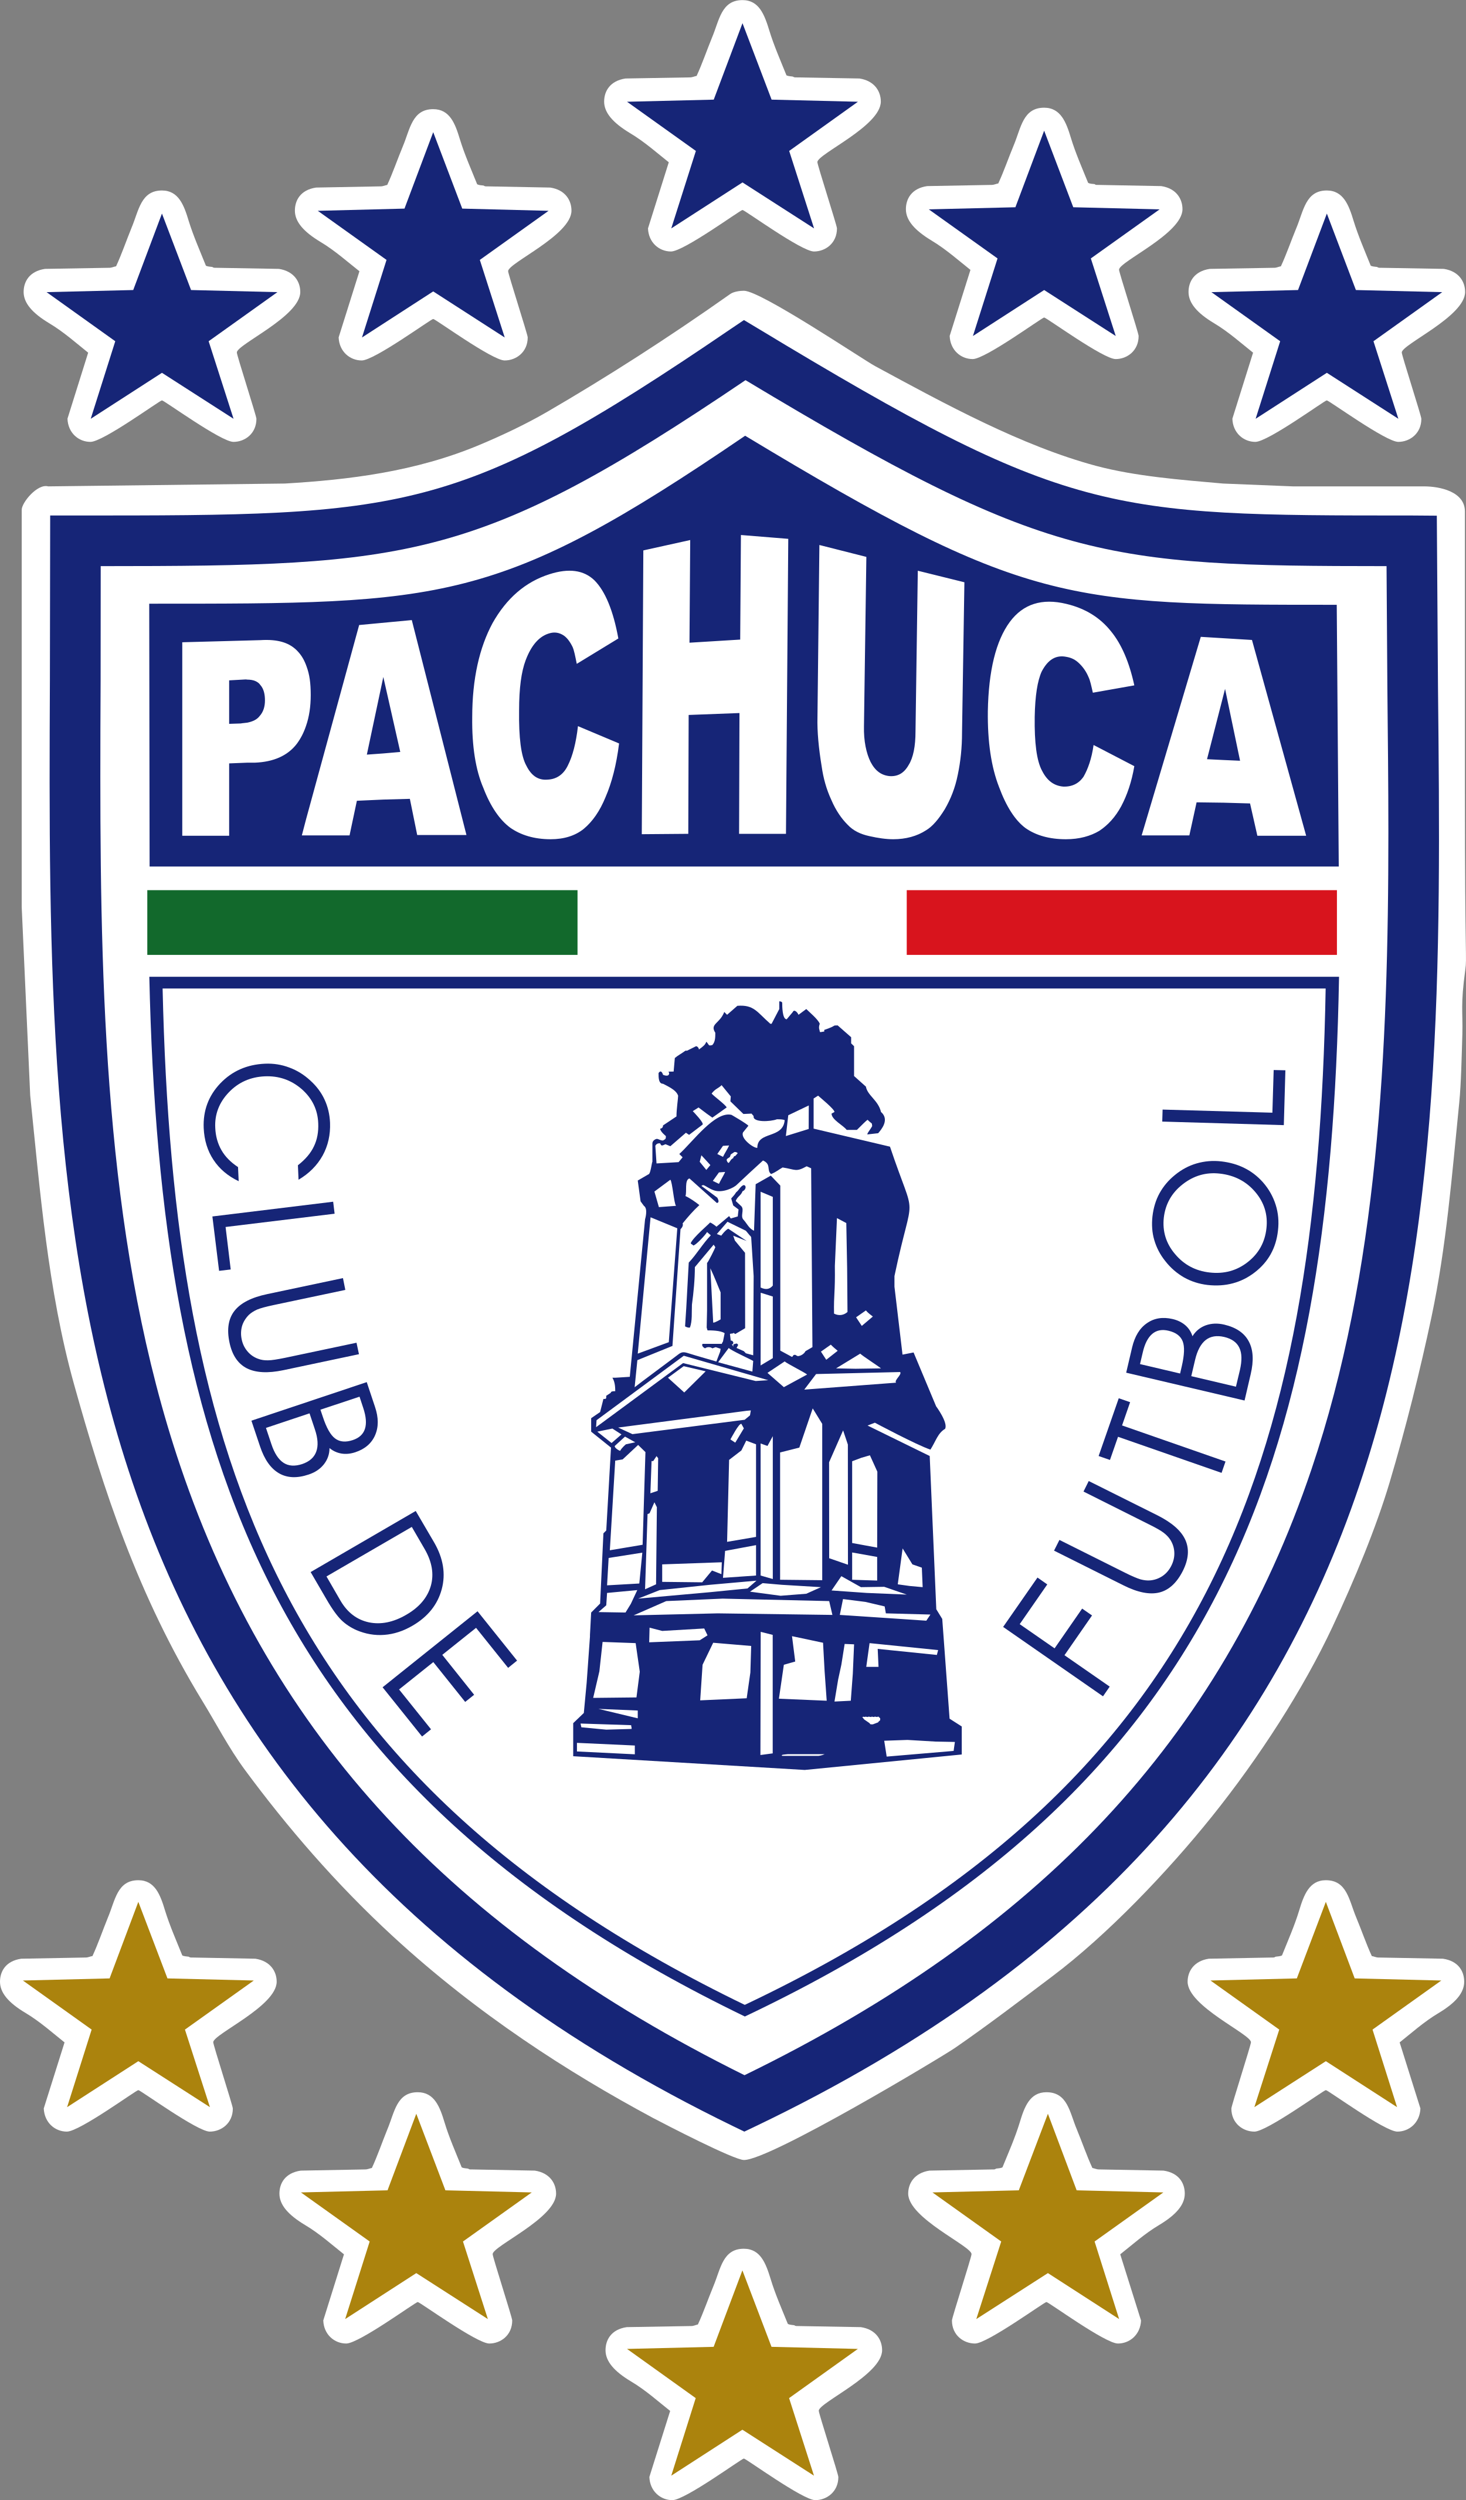 <?xml version="1.0" encoding="UTF-8"?>
<svg xmlns="http://www.w3.org/2000/svg" xmlns:xlink="http://www.w3.org/1999/xlink" width="62.55pt" height="106.64pt" viewBox="0 0 62.55 106.64" version="1.1">
<rect x="0" y="0" width="62.55" height="106.64" fill="#808080" stroke="none"/>
<defs>
<clipPath id="clip1">
  <path d="M 0 12 L 62.551 12 L 62.551 93 L 0 93 Z M 0 12 "/>
</clipPath>
<clipPath id="clip2">
  <path d="M 50 8 L 62.551 8 L 62.551 19 L 50 19 Z M 50 8 "/>
</clipPath>
<clipPath id="clip3">
  <path d="M 50 80 L 62.551 80 L 62.551 91 L 50 91 Z M 50 80 "/>
</clipPath>
<clipPath id="clip4">
  <path d="M 25 95 L 38 95 L 38 106.641 L 25 106.641 Z M 25 95 "/>
</clipPath>
</defs>
<g id="surface1">
<g clip-path="url(#clip1)" clip-rule="nonzero">
<path style=" stroke:none;fill-rule:nonzero;fill:rgb(100%,100%,100%);fill-opacity:1;" d="M 31.742 12.402 C 32.461 12.402 36.801 15.324 37.332 15.613 C 40.371 17.258 43.598 19.02 46.766 19.871 C 48.457 20.32 50.371 20.465 52.18 20.625 L 55.164 20.746 L 60.762 20.746 C 61.422 20.746 62.504 20.961 62.504 21.82 L 62.504 33.805 C 62.504 41.172 62.594 40.781 62.52 41.367 C 62.312 42.875 62.418 43.133 62.395 44.105 C 62.363 45.141 62.344 46.188 62.262 47.031 C 61.953 50.086 61.719 53.141 61.078 56.172 C 60.598 58.434 59.988 60.887 59.289 63.238 C 58.703 65.195 57.801 67.363 56.852 69.395 C 55.625 72.016 53.73 74.969 51.691 77.504 C 49.82 79.832 47.242 82.539 44.891 84.305 C 43.562 85.305 42.168 86.371 40.746 87.352 C 40.227 87.711 32.871 92.133 31.742 92.133 C 31.316 92.133 28.395 90.621 27.863 90.34 C 24.246 88.398 20.379 85.918 16.77 82.598 C 14.328 80.352 12.23 77.906 10.449 75.492 C 9.762 74.562 9.211 73.492 8.641 72.566 C 5.863 68.02 4.414 63.543 3.156 59.035 C 2.039 55.031 1.703 50.734 1.289 46.727 L 0.926 38.684 L 0.926 21.746 C 0.926 21.434 1.602 20.617 2.055 20.746 L 12.16 20.625 C 14.848 20.465 17.719 20.133 20.496 18.961 C 21.406 18.578 22.41 18.109 23.355 17.562 C 25.875 16.098 28.523 14.402 31.148 12.547 C 31.309 12.43 31.594 12.402 31.742 12.402 "/>
</g>
<path style=" stroke:none;fill-rule:nonzero;fill:rgb(8.629%,14.51%,46.669%);fill-opacity:1;" d="M 31.809 16.215 C 44.633 23.922 47.055 24.145 59.16 24.148 C 59.172 25.629 59.195 29.336 59.195 29.336 C 59.215 31.379 59.238 33.438 59.238 35.5 C 59.238 44.848 58.805 54.238 55.957 62.672 C 52.082 74.148 44.379 82.367 31.766 88.516 C 19.246 82.312 11.586 74.047 7.688 62.516 C 4.609 53.414 4.281 43.215 4.281 33.145 C 4.281 31.773 4.285 30.406 4.293 29.043 C 4.293 29.043 4.297 25.602 4.297 24.148 C 17.484 24.145 20.387 23.938 31.809 16.215 M 31.168 14.039 C 19.492 21.988 17.324 21.988 3.219 21.988 L 2.141 21.988 L 2.129 29.031 C 2.027 52.324 1.922 76.414 31.289 90.695 L 31.758 90.922 L 32.227 90.699 C 61.84 76.535 61.594 52.527 61.355 29.312 L 61.305 21.996 L 60.234 21.988 C 47.223 21.988 45.551 21.988 32.336 14.008 L 31.742 13.652 "/>
<path style=" stroke:none;fill-rule:nonzero;fill:rgb(8.629%,14.51%,46.669%);fill-opacity:1;" d="M 16.355 28.875 L 17.078 32.074 L 16.355 32.137 L 15.652 32.188 Z M 10.551 28.988 C 10.812 28.988 11.008 29.07 11.109 29.219 C 11.254 29.383 11.305 29.613 11.305 29.875 C 11.305 30.137 11.238 30.367 11.074 30.547 C 10.961 30.695 10.781 30.777 10.551 30.824 C 10.453 30.84 10.371 30.84 10.27 30.859 L 9.777 30.875 L 9.777 29.02 L 10.352 28.988 C 10.418 28.988 10.484 28.973 10.551 28.988 M 52.207 29.629 L 52.27 29.383 L 52.91 32.449 L 52.207 32.418 L 51.5 32.383 Z M 57.035 25.797 L 57.121 36.961 L 6.383 36.961 L 6.367 25.75 C 18.938 25.75 21.215 25.797 31.793 18.586 C 43.746 25.797 45.504 25.797 57.035 25.797 M 41.047 31.25 L 41.148 24.836 L 39.16 24.344 L 39.062 31.203 C 39.062 31.828 38.965 32.32 38.77 32.629 C 38.574 32.977 38.309 33.125 37.965 33.105 C 37.602 33.074 37.34 32.875 37.145 32.5 C 36.965 32.137 36.848 31.613 36.863 30.973 L 36.965 23.754 L 34.961 23.246 L 34.879 30.594 C 34.863 31.203 34.93 31.91 35.059 32.695 C 35.129 33.188 35.258 33.664 35.473 34.125 C 35.668 34.582 35.914 34.926 36.16 35.172 C 36.406 35.438 36.719 35.582 37.094 35.664 C 37.457 35.746 37.801 35.797 38.113 35.797 C 38.652 35.797 39.129 35.664 39.508 35.418 C 39.785 35.254 40.047 34.945 40.312 34.516 C 40.559 34.09 40.754 33.613 40.867 33.039 C 40.984 32.484 41.047 31.891 41.047 31.25 M 33.535 35.566 L 33.633 22.984 L 31.613 22.82 L 31.582 27.281 L 29.418 27.414 L 29.449 23.035 L 27.449 23.477 L 27.383 35.582 L 29.367 35.566 L 29.383 30.496 L 31.551 30.414 L 31.535 35.566 Z M 25.84 33.992 C 26.102 33.387 26.301 32.629 26.414 31.711 L 24.66 30.973 C 24.578 31.695 24.43 32.254 24.23 32.648 C 24.051 33.023 23.758 33.238 23.363 33.254 C 22.969 33.289 22.672 33.09 22.461 32.664 C 22.23 32.254 22.133 31.465 22.148 30.301 C 22.148 29.348 22.246 28.645 22.426 28.168 C 22.672 27.512 23.02 27.117 23.477 27.004 C 23.676 26.953 23.855 26.988 24.02 27.086 C 24.184 27.184 24.316 27.363 24.43 27.594 C 24.496 27.742 24.543 27.988 24.609 28.316 L 26.383 27.234 C 26.168 26.051 25.824 25.215 25.363 24.754 C 24.906 24.312 24.266 24.23 23.445 24.492 C 22.41 24.82 21.609 25.527 21.016 26.578 C 20.461 27.609 20.148 28.938 20.148 30.594 C 20.133 31.828 20.293 32.844 20.625 33.613 C 20.934 34.418 21.328 34.977 21.77 35.305 C 22.215 35.617 22.789 35.797 23.496 35.797 C 24.066 35.797 24.543 35.648 24.906 35.355 C 25.281 35.043 25.594 34.598 25.84 33.992 M 17.801 35.617 L 19.902 35.617 L 17.57 26.449 L 15.324 26.66 L 13.059 34.945 L 12.879 35.633 L 14.914 35.633 L 15.227 34.156 L 16.355 34.105 L 17.488 34.074 Z M 10.879 32.531 C 11.664 32.5 12.273 32.238 12.664 31.727 C 12.832 31.5 12.961 31.25 13.059 30.957 C 13.191 30.578 13.258 30.137 13.258 29.645 C 13.258 29.137 13.207 28.766 13.078 28.422 C 12.992 28.176 12.879 27.977 12.73 27.812 C 12.371 27.402 11.844 27.258 11.105 27.305 L 10.566 27.32 L 7.777 27.395 L 7.777 35.648 L 9.777 35.648 L 9.777 32.562 L 10.551 32.531 Z M 53.648 35.648 L 55.73 35.648 L 53.418 27.297 L 51.234 27.164 L 48.711 35.633 L 50.746 35.633 L 51.055 34.223 L 52.207 34.238 L 53.336 34.27 Z M 44.461 32.875 C 44.23 32.449 44.133 31.68 44.148 30.578 C 44.164 29.676 44.266 29.039 44.445 28.645 C 44.711 28.137 45.051 27.922 45.512 28.02 C 45.711 28.055 45.887 28.137 46.051 28.301 C 46.203 28.445 46.348 28.645 46.449 28.891 C 46.512 29.02 46.562 29.25 46.629 29.547 L 48.398 29.234 C 48.184 28.25 47.855 27.477 47.398 26.922 C 46.938 26.348 46.316 25.953 45.496 25.758 C 44.461 25.508 43.656 25.758 43.086 26.527 C 42.492 27.332 42.18 28.609 42.148 30.332 C 42.133 31.645 42.293 32.711 42.625 33.566 C 42.934 34.402 43.312 34.992 43.754 35.32 C 44.199 35.633 44.773 35.797 45.48 35.797 C 46.051 35.797 46.527 35.664 46.906 35.438 C 47.281 35.188 47.594 34.844 47.84 34.387 C 48.086 33.926 48.285 33.352 48.398 32.68 L 46.66 31.777 C 46.578 32.367 46.414 32.812 46.234 33.125 C 46.035 33.418 45.742 33.566 45.363 33.551 C 44.969 33.516 44.676 33.301 44.461 32.875 "/>
<path style=" stroke:none;fill-rule:nonzero;fill:rgb(8.629%,14.51%,46.669%);fill-opacity:1;" d="M 40.688 74.684 L 37.832 74.926 L 37.727 74.25 L 38.719 74.215 L 39.906 74.285 L 40.742 74.301 Z M 37.555 73.363 C 37.535 73.414 37.484 73.414 37.469 73.465 L 37.242 73.551 L 37.172 73.551 C 37.137 73.551 37.117 73.535 37.102 73.5 L 36.875 73.344 L 36.789 73.238 C 36.805 73.238 36.824 73.238 36.84 73.223 C 36.875 73.238 36.91 73.238 36.926 73.223 L 37.031 73.238 C 37.047 73.203 37.117 73.238 37.172 73.238 C 37.188 73.203 37.242 73.238 37.293 73.238 C 37.328 73.203 37.379 73.238 37.434 73.238 C 37.434 73.223 37.449 73.223 37.484 73.223 L 37.555 73.293 Z M 36.387 71.391 L 36.301 72.543 L 35.605 72.578 L 35.762 71.637 L 35.898 71.008 L 36.039 70.121 L 36.441 70.137 Z M 30.621 68.816 L 27.035 68.902 L 28.426 68.293 L 30.832 68.188 L 35.379 68.293 L 35.516 68.883 Z M 33.234 72.457 L 33.445 71.008 L 33.93 70.871 L 33.793 69.789 L 35.117 70.07 L 35.184 71.289 L 35.273 72.543 Z M 34.926 74.895 L 33.375 74.895 C 33.305 74.84 33.461 74.84 33.602 74.824 L 35.184 74.824 C 35.133 74.84 35.082 74.875 34.926 74.895 M 32.969 74.789 L 32.445 74.859 L 32.457 69.605 L 32.969 69.734 Z M 32.016 71.34 L 31.859 72.438 L 29.875 72.527 L 29.977 71.008 L 30.43 70.07 L 32.051 70.207 Z M 27.699 70.051 L 27.715 69.426 L 28.254 69.566 L 30.047 69.461 L 30.188 69.754 L 29.855 69.965 Z M 27.156 72.402 L 25.309 72.422 L 25.574 71.289 L 25.711 70.035 L 27.121 70.086 L 27.297 71.305 Z M 27.211 73.293 L 25.535 72.891 L 27.211 72.961 Z M 24.617 74.707 L 24.617 74.34 L 27.086 74.453 L 27.086 74.828 Z M 26.93 73.586 C 26.93 73.676 26.949 73.621 26.949 73.746 L 25.867 73.777 L 24.805 73.676 L 24.77 73.516 Z M 25.867 68.473 L 25.902 67.945 L 27.191 67.824 L 26.914 68.414 L 26.688 68.781 L 25.535 68.762 Z M 25.969 66.453 L 27.406 66.227 L 27.277 67.543 L 25.902 67.621 Z M 26.25 62.301 L 26.566 62.25 L 27.227 61.633 L 27.539 61.938 L 27.418 65.891 L 26.02 66.125 Z M 25.484 61.066 L 26.129 60.934 L 26.516 61.184 L 26.094 61.551 Z M 25.453 60.578 L 29.176 57.828 L 32.781 58.871 L 32.242 58.906 L 29.145 58.141 L 25.434 60.875 Z M 30.746 55.125 L 30.746 56.277 C 30.746 56.277 30.484 56.434 30.43 56.414 L 30.309 54.098 C 30.5 54.5 30.57 54.707 30.746 55.125 M 32.137 58.051 L 32.102 58.504 L 30.641 58.105 L 31.094 57.496 C 31.18 57.598 32.035 57.984 32.137 58.051 M 31.824 57.723 L 31.738 57.633 L 31.426 57.496 L 31.492 57.375 C 31.492 57.34 31.461 57.32 31.426 57.305 L 31.301 57.34 C 31.285 57.355 31.285 57.41 31.285 57.445 C 31.266 57.41 31.266 57.375 31.215 57.355 C 31.23 57.355 31.285 57.34 31.285 57.285 C 31.301 57.25 31.266 57.219 31.23 57.184 L 31.18 57.184 L 31.145 56.902 C 31.18 56.867 31.266 56.902 31.301 56.852 C 31.336 56.867 31.336 56.887 31.371 56.902 C 31.461 56.852 31.793 56.652 31.793 56.652 L 31.789 53.438 L 31.355 52.914 L 31.285 52.707 L 31.859 52.934 L 31.074 52.41 C 30.973 52.445 30.746 52.723 30.781 52.707 L 30.586 52.637 L 31.039 52.113 L 31.824 52.496 L 32 52.707 C 32.016 52.707 32.035 52.742 32.051 52.777 L 32.156 54.43 L 32.137 57.809 Z M 27.195 58.016 L 28.691 57.41 L 29.035 52.43 C 29.035 52.43 29.176 52.305 29.125 52.184 C 29.367 51.887 29.559 51.664 29.84 51.402 C 29.664 51.262 29.438 51.105 29.246 51.016 C 29.316 50.844 29.195 50.32 29.418 50.266 L 30.586 51.312 C 30.727 51.293 30.621 51.121 30.605 51.086 L 29.926 50.582 L 29.996 50.547 C 30.102 50.566 30.246 50.703 30.473 50.777 C 30.828 50.895 31.316 50.664 31.441 50.531 C 31.48 50.488 32.477 49.566 32.555 49.5 C 32.922 49.66 32.695 49.918 32.902 50.078 C 33.148 49.973 33.203 49.902 33.391 49.797 C 33.949 49.883 33.949 50.008 34.418 49.746 L 34.609 49.832 C 34.609 49.938 34.664 57.461 34.664 57.461 L 34.367 57.633 C 34.316 57.738 34.191 57.828 34.055 57.844 C 33.984 57.844 33.949 57.773 33.914 57.793 C 33.844 57.773 33.844 57.844 33.793 57.879 L 33.293 57.609 L 33.293 50.57 L 32.887 50.145 L 32.242 50.512 L 32.172 52.496 C 31.965 52.41 31.875 52.199 31.738 52.043 C 31.562 51.887 31.773 51.609 31.633 51.453 L 31.391 51.227 C 31.461 51.035 31.613 51 31.684 50.809 C 31.805 50.773 31.875 50.582 31.738 50.547 C 31.598 50.582 31.527 50.773 31.406 50.859 C 31.336 50.98 31.266 51.035 31.199 51.121 L 31.285 51.418 L 31.512 51.59 L 31.477 51.887 L 31.18 51.973 L 31.109 51.871 L 30.57 52.324 C 30.555 52.305 30.328 52.133 30.293 52.148 C 30.223 52.238 29.594 52.758 29.473 53.02 C 29.473 53.07 29.543 53.07 29.578 53.125 C 29.684 53.125 30.117 52.656 30.168 52.551 L 30.328 52.691 C 29.977 53.055 29.734 53.488 29.387 53.855 L 29.281 55.789 L 29.23 56.574 C 29.281 56.605 29.367 56.641 29.438 56.625 C 29.543 56.344 29.508 55.98 29.523 55.648 C 29.594 55.125 29.648 54.57 29.648 54.047 L 30.449 53.09 L 30.52 53.195 C 30.52 53.23 30.207 53.855 30.168 53.871 L 30.168 55.895 L 30.152 56.625 L 30.188 56.746 C 30.328 56.746 30.746 56.746 30.918 56.867 L 30.848 57.219 C 30.832 57.25 30.812 57.27 30.797 57.32 L 29.977 57.32 C 29.961 57.34 29.961 57.355 29.961 57.375 C 29.961 57.426 30.012 57.477 30.082 57.512 C 30.168 57.445 30.309 57.445 30.395 57.512 L 30.535 57.461 L 30.746 57.531 L 30.727 57.652 L 30.566 58.074 C 30.566 58.074 29.586 57.793 29.387 57.727 C 29.184 57.66 29.098 57.66 28.965 57.754 C 28.848 57.848 27.18 59.082 27.078 59.172 Z M 27.758 51.922 L 28.898 52.391 L 28.535 57.25 L 27.211 57.738 Z M 28.602 50.32 C 28.688 50.406 28.758 51.348 28.844 51.434 L 28.113 51.488 L 27.922 50.824 Z M 30.309 49.695 L 30.137 49.902 L 29.855 49.555 L 29.926 49.277 C 30.012 49.363 30.223 49.605 30.309 49.695 M 31.145 49.344 L 31.18 49.242 L 31.336 49.137 L 31.355 49.137 C 31.406 49.137 31.441 49.152 31.477 49.188 L 31.371 49.309 C 31.355 49.309 31.336 49.309 31.32 49.328 C 31.301 49.344 31.285 49.379 31.285 49.398 C 31.18 49.449 31.164 49.52 31.094 49.605 C 31.039 49.59 31.023 49.539 31.004 49.484 C 31.004 49.414 31.094 49.398 31.145 49.344 M 30.938 49.988 C 30.902 50.094 30.727 50.371 30.676 50.496 L 30.414 50.371 L 30.676 50.008 Z M 30.848 49.344 L 30.605 49.223 L 30.848 48.875 L 31.109 48.859 C 31.059 48.98 30.902 49.223 30.848 49.344 M 28.168 48.77 C 28.219 48.891 28.238 48.875 28.395 48.805 L 28.602 48.891 L 29.266 48.316 L 29.402 48.406 L 29.977 47.969 C 30.047 47.898 29.594 47.43 29.559 47.395 L 29.805 47.238 L 30.152 47.5 L 30.395 47.672 L 31.004 47.238 C 30.973 47.133 30.465 46.766 30.363 46.645 C 30.52 46.434 30.641 46.434 30.797 46.281 L 30.797 46.297 L 31.18 46.766 L 31.164 46.977 L 31.719 47.516 L 32.066 47.5 L 32.156 47.605 C 32.102 47.883 32.867 47.848 33.148 47.742 C 33.27 47.742 33.391 47.742 33.48 47.777 C 33.41 48.598 32.312 48.23 32.312 48.961 C 32.156 48.98 31.582 48.559 31.703 48.301 L 31.93 48.02 C 31.93 47.969 31.094 47.48 31.199 47.551 C 30.5 47.395 29.543 48.719 28.984 49.223 L 29.125 49.363 C 29.125 49.363 28.969 49.555 28.953 49.57 L 28.012 49.625 C 28.012 49.625 27.961 48.91 27.961 48.875 C 27.992 48.805 28.062 48.754 28.168 48.77 M 33.633 47.57 L 34.508 47.152 L 34.504 48.156 L 33.531 48.457 Z M 33.285 67.383 L 33.285 61.953 L 34.105 61.746 L 34.676 60.074 L 35.082 60.734 L 35.082 67.402 Z M 32.973 67.352 L 32.453 67.203 L 32.453 61.57 L 32.746 61.676 L 32.973 61.258 Z M 33.48 58.07 C 33.566 58.156 34.336 58.539 34.438 58.629 L 33.445 59.168 L 32.746 58.559 Z M 32.457 55.141 L 32.973 55.301 L 32.973 57.93 L 32.453 58.242 Z M 32.453 50.832 L 32.973 51.051 L 32.973 54.836 C 32.836 54.996 32.676 55.023 32.453 54.918 Z M 32.539 67.527 L 33.355 67.598 L 35.027 67.699 L 34.402 67.98 L 33.305 68.066 L 32 67.891 Z M 28.148 67.824 L 30.293 67.598 L 32.277 67.422 L 31.895 67.754 L 30.328 67.91 L 27.227 68.188 Z M 27.715 64.547 L 27.922 64.078 L 28.027 64.289 L 27.992 67.578 L 27.523 67.789 L 27.629 64.582 Z M 28.082 62.199 L 28.062 63.59 L 27.75 63.695 L 27.801 62.32 L 27.871 62.32 L 28.012 62.109 Z M 30.797 66.637 L 30.781 67.145 L 30.379 66.988 L 29.961 67.492 L 28.254 67.473 L 28.254 66.727 Z M 31.164 61.398 C 31.199 61.344 31.527 60.699 31.633 60.734 L 31.738 60.926 L 31.371 61.535 Z M 32.258 65.906 L 32.258 67.203 L 30.848 67.301 L 30.938 66.152 Z M 31.023 65.766 L 31.109 62.27 L 31.633 61.867 L 31.84 61.449 L 32.258 61.605 L 32.258 65.555 Z M 28.5 58.766 L 29.172 58.273 L 30.109 58.492 L 29.195 59.395 Z M 27.105 61.52 L 26.707 61.605 C 26.707 61.605 26.531 61.746 26.461 61.883 C 26.426 61.883 26.211 61.762 26.23 61.676 C 26.246 61.66 26.668 61.277 26.668 61.277 Z M 26.984 61.172 L 26.375 60.891 L 31.859 60.176 L 32.035 60.16 L 32 60.371 L 31.773 60.559 Z M 34.82 58.609 L 38.406 58.523 C 38.496 58.629 38.129 58.887 38.234 58.977 L 34.316 59.273 Z M 35.449 57.355 C 35.535 57.445 35.637 57.531 35.742 57.617 L 35.254 58 L 35.027 57.652 Z M 35.621 53.996 L 35.711 51.957 L 36.109 52.168 L 36.145 54.098 L 36.16 55.961 C 36.004 56.102 35.793 56.137 35.586 56.031 C 35.57 55.18 35.637 55.18 35.621 53.996 M 37.59 58.367 L 36.508 58.383 L 35.672 58.367 L 36.703 57.738 C 36.789 57.828 37.484 58.277 37.59 58.367 M 36.945 55.895 C 37.031 56 37.152 56.086 37.242 56.156 L 36.77 56.555 L 36.527 56.188 Z M 37.117 62.074 L 37.434 62.773 L 37.426 66.012 L 36.359 65.816 L 36.359 62.328 L 36.754 62.18 Z M 37.426 67.418 L 36.359 67.383 L 36.359 66.219 L 37.426 66.41 Z M 35.379 66.465 L 35.375 62.371 L 35.973 61.012 L 36.176 61.617 L 36.18 66.742 Z M 38.688 68.016 L 36.98 67.945 L 35.48 67.84 L 35.898 67.23 L 36.734 67.699 L 37.727 67.684 Z M 38.512 66.047 L 38.93 66.727 L 39.332 66.867 L 39.367 67.699 L 38.809 67.648 L 38.305 67.578 Z M 39.523 69.129 L 35.832 68.883 L 35.969 68.207 L 36.926 68.328 L 37.746 68.52 L 37.797 68.816 L 39.699 68.867 Z M 40.027 70.383 L 39.973 70.59 L 37.449 70.332 L 37.484 71.098 L 36.961 71.098 L 37.102 70.086 Z M 41.035 73.641 L 40.516 73.309 L 40.203 69.055 L 39.949 68.641 L 39.668 62.105 L 37.016 60.805 L 37.328 60.684 C 37.328 60.684 39.121 61.641 39.699 61.832 C 39.941 61.449 40.008 61.137 40.324 60.945 C 40.461 60.684 39.941 59.984 39.941 59.984 L 38.98 57.688 L 38.508 57.781 L 38.164 54.883 L 38.164 54.43 C 38.98 50.547 39.121 52.324 37.973 48.91 L 34.715 48.141 L 34.715 46.855 L 34.906 46.734 C 34.977 46.801 35.605 47.309 35.605 47.43 L 35.48 47.5 C 35.48 47.762 35.988 48.004 36.125 48.195 L 36.562 48.195 C 36.754 48.004 36.945 47.812 37.016 47.762 C 37.207 47.953 37.207 47.883 37.207 48.004 C 37.277 48.004 36.945 48.387 37.016 48.387 L 37.469 48.336 C 37.59 48.195 37.973 47.762 37.59 47.43 C 37.469 46.926 37.016 46.734 36.945 46.348 L 36.441 45.898 L 36.441 44.625 L 36.316 44.504 L 36.316 44.242 L 35.742 43.738 C 35.48 43.738 35.742 43.738 35.168 43.93 L 35.168 44 C 35.098 44 34.977 44.051 34.977 44 C 34.977 43.93 34.906 43.859 34.977 43.668 C 34.906 43.477 34.523 43.164 34.402 43.039 L 34.07 43.285 C 34.02 43.164 33.879 43.039 33.828 43.164 L 33.566 43.477 C 33.375 43.477 33.375 42.902 33.375 42.781 C 33.375 42.711 33.25 42.711 33.25 42.711 L 33.25 43.039 L 32.922 43.668 L 32.867 43.668 C 32.293 43.164 32.172 42.848 31.461 42.902 L 31.023 43.285 L 30.902 43.164 C 30.711 43.668 30.273 43.668 30.52 44.051 C 30.52 44.242 30.52 44.434 30.395 44.574 C 30.207 44.625 30.273 44.574 30.137 44.434 C 30.082 44.574 30.012 44.625 29.82 44.766 C 29.82 44.695 29.75 44.625 29.699 44.625 L 29.316 44.816 L 29.246 44.816 C 29.055 44.957 28.934 45.008 28.793 45.129 L 28.742 45.707 C 28.41 45.707 28.551 45.707 28.551 45.773 C 28.551 45.965 28.289 45.844 28.289 45.844 C 28.289 45.844 28.219 45.582 28.098 45.773 C 28.098 45.965 28.098 46.227 28.289 46.227 C 28.672 46.418 28.863 46.539 28.934 46.734 C 28.934 46.855 28.863 47.309 28.863 47.621 L 28.289 48.004 C 28.289 48.141 28.168 48.141 28.168 48.141 C 28.168 48.266 28.41 48.457 28.41 48.457 C 28.41 48.578 28.41 48.578 28.289 48.648 C 28.168 48.648 28.098 48.578 28.027 48.578 C 27.977 48.578 27.836 48.648 27.836 48.77 L 27.836 49.66 C 27.836 49.277 27.785 50.094 27.66 50.094 L 27.211 50.355 L 27.332 51.242 L 27.473 51.434 C 27.66 51.555 27.523 52.008 27.523 52.008 L 26.871 58.727 L 26.25 58.766 L 26.129 58.766 C 26.25 58.957 26.25 59.219 26.25 59.34 C 26.18 59.34 26.059 59.34 26.059 59.41 L 25.867 59.535 C 25.867 59.672 25.867 59.672 25.746 59.672 L 25.605 60.23 L 25.223 60.492 L 25.223 61.066 L 26.07 61.746 L 25.867 65.281 L 25.746 65.402 L 25.605 68.398 L 25.223 68.781 L 25.172 69.738 L 25.172 69.809 L 25.031 71.777 L 24.91 73.066 L 24.457 73.5 L 24.457 74.91 L 34.336 75.496 L 41.035 74.836 "/>
<path style=" stroke:none;fill-rule:nonzero;fill:rgb(8.629%,14.51%,46.669%);fill-opacity:1;" d="M 12.738 50.32 L 12.711 49.703 C 13.027 49.457 13.258 49.188 13.395 48.895 C 13.535 48.605 13.594 48.277 13.578 47.91 C 13.555 47.328 13.316 46.844 12.871 46.453 C 12.422 46.066 11.898 45.883 11.293 45.91 C 10.684 45.938 10.172 46.164 9.762 46.594 C 9.352 47.023 9.156 47.527 9.184 48.102 C 9.199 48.461 9.289 48.781 9.449 49.059 C 9.609 49.34 9.848 49.578 10.156 49.781 L 10.184 50.383 C 9.723 50.164 9.363 49.859 9.109 49.473 C 8.852 49.086 8.715 48.633 8.691 48.117 C 8.66 47.375 8.895 46.742 9.395 46.215 C 9.898 45.688 10.531 45.406 11.305 45.371 C 11.668 45.355 12.016 45.41 12.344 45.535 C 12.676 45.656 12.977 45.844 13.25 46.098 C 13.512 46.336 13.711 46.605 13.848 46.902 C 13.988 47.203 14.066 47.531 14.082 47.887 C 14.102 48.402 13.996 48.871 13.766 49.289 C 13.531 49.711 13.188 50.055 12.738 50.32 "/>
<path style=" stroke:none;fill-rule:nonzero;fill:rgb(8.629%,14.51%,46.669%);fill-opacity:1;" d="M 14.215 51.258 L 14.277 51.77 L 9.625 52.336 L 9.844 54.148 L 9.348 54.207 L 9.062 51.887 "/>
<path style=" stroke:none;fill-rule:nonzero;fill:rgb(8.629%,14.51%,46.669%);fill-opacity:1;" d="M 14.633 54.516 L 14.734 55.02 L 11.684 55.664 C 11.352 55.734 11.121 55.797 10.977 55.855 C 10.836 55.918 10.719 55.992 10.625 56.078 C 10.484 56.219 10.383 56.379 10.328 56.559 C 10.277 56.742 10.27 56.93 10.312 57.129 C 10.352 57.328 10.438 57.5 10.562 57.645 C 10.684 57.789 10.84 57.898 11.023 57.961 C 11.148 58.008 11.285 58.027 11.438 58.023 C 11.59 58.023 11.828 57.984 12.156 57.918 L 15.211 57.273 L 15.316 57.762 L 12.086 58.445 C 11.43 58.582 10.91 58.555 10.531 58.363 C 10.152 58.168 9.906 57.805 9.793 57.27 C 9.672 56.703 9.742 56.25 10.004 55.914 C 10.266 55.578 10.73 55.34 11.402 55.199 "/>
<path style=" stroke:none;fill-rule:nonzero;fill:rgb(8.629%,14.51%,46.669%);fill-opacity:1;" d="M 10.727 60.598 L 11.094 61.691 C 11.281 62.254 11.551 62.637 11.902 62.84 C 12.25 63.043 12.672 63.062 13.168 62.895 C 13.445 62.805 13.664 62.656 13.824 62.453 C 13.98 62.25 14.059 62.023 14.059 61.766 C 14.211 61.891 14.383 61.969 14.57 62 C 14.758 62.031 14.957 62.012 15.168 61.941 C 15.574 61.805 15.855 61.562 16.004 61.219 C 16.156 60.871 16.156 60.469 16 60.008 L 15.648 58.953 Z M 15.5 60.059 C 15.621 60.426 15.645 60.719 15.57 60.949 C 15.496 61.176 15.324 61.336 15.051 61.426 C 14.746 61.527 14.496 61.504 14.301 61.359 C 14.105 61.215 13.93 60.906 13.773 60.43 L 13.672 60.129 L 15.34 59.574 Z M 13.434 60.965 C 13.566 61.355 13.586 61.672 13.492 61.922 C 13.402 62.168 13.203 62.344 12.891 62.449 C 12.578 62.551 12.312 62.535 12.098 62.395 C 11.883 62.254 11.707 61.988 11.578 61.594 L 11.348 60.906 L 13.207 60.285 "/>
<path style=" stroke:none;fill-rule:nonzero;fill:rgb(8.629%,14.51%,46.669%);fill-opacity:1;" d="M 13.254 67.055 L 13.934 68.223 C 14.168 68.629 14.379 68.918 14.559 69.098 C 14.742 69.277 14.957 69.418 15.207 69.531 C 15.594 69.695 15.988 69.766 16.398 69.734 C 16.805 69.703 17.203 69.574 17.598 69.344 C 18.258 68.961 18.672 68.441 18.848 67.785 C 19.023 67.133 18.914 66.469 18.527 65.797 L 17.738 64.449 Z M 18.121 66.078 C 18.434 66.621 18.523 67.141 18.383 67.641 C 18.238 68.141 17.895 68.551 17.344 68.871 C 16.785 69.199 16.25 69.305 15.738 69.199 C 15.23 69.09 14.828 68.785 14.531 68.281 L 13.93 67.242 L 17.57 65.129 "/>
<path style=" stroke:none;fill-rule:nonzero;fill:rgb(8.629%,14.51%,46.669%);fill-opacity:1;" d="M 20.375 68.727 L 22.062 70.832 L 21.68 71.141 L 20.312 69.434 L 18.871 70.586 L 20.23 72.289 L 19.848 72.594 L 18.488 70.895 L 17.027 72.062 L 18.391 73.762 L 18.008 74.07 L 16.324 71.969 "/>
<path style=" stroke:none;fill-rule:nonzero;fill:rgb(8.629%,14.51%,46.669%);fill-opacity:1;" d="M 49.59 47.84 L 49.605 47.328 L 54.289 47.461 L 54.344 45.641 L 54.844 45.652 L 54.777 47.992 "/>
<path style=" stroke:none;fill-rule:nonzero;fill:rgb(8.629%,14.51%,46.669%);fill-opacity:1;" d="M 49.25 52.895 C 49.344 53.215 49.496 53.512 49.715 53.785 C 49.945 54.082 50.215 54.312 50.52 54.488 C 50.828 54.66 51.16 54.766 51.523 54.809 C 52.289 54.895 52.965 54.715 53.539 54.27 C 54.117 53.824 54.445 53.234 54.527 52.492 C 54.574 52.102 54.539 51.738 54.43 51.391 C 54.32 51.043 54.141 50.719 53.883 50.426 C 53.656 50.172 53.395 49.969 53.102 49.824 C 52.812 49.676 52.48 49.582 52.117 49.539 C 51.746 49.496 51.395 49.527 51.055 49.625 C 50.719 49.723 50.414 49.887 50.133 50.117 C 49.852 50.344 49.637 50.602 49.473 50.898 C 49.312 51.191 49.215 51.52 49.172 51.883 C 49.133 52.238 49.156 52.578 49.25 52.895 M 50.465 50.512 C 50.934 50.145 51.461 49.992 52.047 50.059 C 52.672 50.129 53.176 50.391 53.559 50.844 C 53.941 51.293 54.102 51.812 54.035 52.398 C 53.969 52.996 53.699 53.473 53.234 53.836 C 52.77 54.199 52.227 54.348 51.613 54.277 C 51.012 54.211 50.52 53.949 50.137 53.492 C 49.75 53.039 49.594 52.52 49.656 51.941 C 49.723 51.359 49.992 50.879 50.465 50.512 "/>
<path style=" stroke:none;fill-rule:nonzero;fill:rgb(8.629%,14.51%,46.669%);fill-opacity:1;" d="M 53.102 59.738 L 53.363 58.617 C 53.5 58.035 53.473 57.57 53.281 57.215 C 53.09 56.855 52.742 56.621 52.234 56.5 C 51.949 56.434 51.688 56.445 51.445 56.531 C 51.203 56.621 51.016 56.777 50.879 56.996 C 50.82 56.805 50.715 56.648 50.57 56.523 C 50.426 56.402 50.246 56.312 50.031 56.262 C 49.609 56.164 49.246 56.223 48.938 56.438 C 48.625 56.652 48.418 56.996 48.305 57.469 L 48.051 58.551 Z M 48.758 57.688 C 48.844 57.312 48.98 57.051 49.164 56.895 C 49.348 56.738 49.582 56.695 49.859 56.762 C 50.172 56.836 50.371 56.984 50.461 57.211 C 50.551 57.438 50.535 57.793 50.422 58.281 L 50.352 58.586 L 48.641 58.184 Z M 50.992 58 C 51.086 57.602 51.238 57.32 51.445 57.156 C 51.652 56.996 51.914 56.953 52.234 57.027 C 52.555 57.102 52.773 57.258 52.879 57.488 C 52.992 57.719 52.996 58.039 52.902 58.445 L 52.734 59.148 L 50.828 58.699 "/>
<path style=" stroke:none;fill-rule:nonzero;fill:rgb(8.629%,14.51%,46.669%);fill-opacity:1;" d="M 46.875 62.105 L 47.734 59.641 L 48.219 59.809 L 47.875 60.801 L 52.289 62.34 L 52.121 62.824 L 47.703 61.285 L 47.359 62.273 "/>
<path style=" stroke:none;fill-rule:nonzero;fill:rgb(8.629%,14.51%,46.669%);fill-opacity:1;" d="M 44.973 66.141 L 45.203 65.684 L 47.992 67.078 C 48.293 67.23 48.52 67.324 48.664 67.367 C 48.816 67.406 48.953 67.422 49.078 67.41 C 49.281 67.391 49.453 67.324 49.609 67.219 C 49.766 67.109 49.887 66.965 49.977 66.785 C 50.07 66.602 50.113 66.414 50.105 66.223 C 50.098 66.031 50.043 65.855 49.941 65.688 C 49.871 65.578 49.777 65.477 49.656 65.383 C 49.535 65.289 49.324 65.168 49.023 65.02 L 46.23 63.621 L 46.453 63.172 L 49.41 64.648 C 50.008 64.953 50.398 65.293 50.574 65.68 C 50.75 66.07 50.715 66.508 50.473 66.996 C 50.211 67.516 49.875 67.824 49.465 67.926 C 49.051 68.027 48.539 67.926 47.926 67.617 "/>
<path style=" stroke:none;fill-rule:nonzero;fill:rgb(8.629%,14.51%,46.669%);fill-opacity:1;" d="M 42.801 69.395 L 44.266 67.289 L 44.684 67.582 L 43.508 69.277 L 44.996 70.309 L 46.172 68.613 L 46.594 68.906 L 45.418 70.602 L 47.348 71.941 L 47.062 72.355 "/>
<path style=" stroke:none;fill-rule:nonzero;fill:rgb(100%,100%,100%);fill-opacity:1;" d="M 31.68 0.004 C 32.387 0.004 32.617 0.625 32.824 1.301 C 33.02 1.945 33.301 2.578 33.555 3.211 C 33.633 3.254 33.723 3.25 33.828 3.266 C 33.883 3.305 33.918 3.301 33.965 3.301 L 36.672 3.348 C 37.32 3.449 37.582 3.902 37.582 4.332 C 37.582 5.379 34.875 6.57 34.875 6.914 C 34.875 7.039 35.711 9.621 35.711 9.742 C 35.711 10.371 35.223 10.727 34.73 10.727 C 34.199 10.727 31.773 8.957 31.68 8.957 C 31.586 8.957 29.172 10.727 28.629 10.727 C 28.125 10.727 27.672 10.348 27.648 9.742 L 28.535 6.922 C 28.051 6.539 27.492 6.039 26.871 5.672 C 26.148 5.234 25.777 4.805 25.777 4.332 C 25.777 3.902 26.016 3.449 26.688 3.348 L 29.441 3.301 C 29.539 3.301 29.633 3.254 29.723 3.238 C 29.961 2.723 30.164 2.129 30.383 1.594 C 30.691 0.863 30.777 0.004 31.68 0.004 "/>
<path style=" stroke:none;fill-rule:nonzero;fill:rgb(8.629%,14.51%,46.669%);fill-opacity:1;" d="M 31.68 0.988 L 32.922 4.25 L 36.605 4.34 L 33.672 6.438 L 34.734 9.742 L 31.68 7.781 L 28.641 9.742 L 29.691 6.438 L 26.754 4.34 L 30.453 4.25 "/>
<path style=" stroke:none;fill-rule:nonzero;fill:rgb(100%,100%,100%);fill-opacity:1;" d="M 44.551 4.594 C 45.258 4.594 45.492 5.215 45.695 5.891 C 45.891 6.535 46.172 7.168 46.426 7.797 C 46.504 7.844 46.594 7.84 46.699 7.852 C 46.754 7.895 46.789 7.887 46.84 7.887 L 49.547 7.938 C 50.195 8.035 50.453 8.492 50.453 8.922 C 50.453 9.965 47.746 11.16 47.746 11.504 C 47.746 11.625 48.582 14.207 48.582 14.332 C 48.582 14.957 48.094 15.316 47.602 15.316 C 47.074 15.316 44.645 13.543 44.551 13.543 C 44.461 13.543 42.043 15.316 41.504 15.316 C 40.996 15.316 40.543 14.934 40.52 14.328 L 41.406 11.512 C 40.922 11.129 40.363 10.629 39.742 10.258 C 39.02 9.82 38.652 9.395 38.652 8.922 C 38.652 8.492 38.887 8.035 39.559 7.938 L 42.316 7.887 C 42.41 7.887 42.504 7.84 42.594 7.824 C 42.832 7.312 43.035 6.719 43.258 6.184 C 43.566 5.449 43.648 4.594 44.551 4.594 "/>
<path style=" stroke:none;fill-rule:nonzero;fill:rgb(8.629%,14.51%,46.669%);fill-opacity:1;" d="M 44.551 5.574 L 45.793 8.84 L 49.477 8.93 L 46.543 11.023 L 47.605 14.332 L 44.551 12.371 L 41.512 14.332 L 42.562 11.023 L 39.629 8.93 L 43.324 8.84 "/>
<g clip-path="url(#clip2)" clip-rule="nonzero">
<path style=" stroke:none;fill-rule:nonzero;fill:rgb(100%,100%,100%);fill-opacity:1;" d="M 56.609 8.125 C 57.316 8.125 57.551 8.746 57.754 9.422 C 57.953 10.066 58.23 10.699 58.484 11.332 C 58.566 11.375 58.656 11.371 58.758 11.387 C 58.812 11.426 58.848 11.422 58.898 11.422 L 61.605 11.469 C 62.254 11.57 62.512 12.023 62.512 12.453 C 62.512 13.5 59.809 14.691 59.809 15.035 C 59.809 15.16 60.645 17.742 60.645 17.863 C 60.645 18.492 60.152 18.848 59.66 18.848 C 59.133 18.848 56.703 17.078 56.609 17.078 C 56.52 17.078 54.102 18.848 53.562 18.848 C 53.059 18.848 52.602 18.469 52.582 17.859 L 53.465 15.043 C 52.98 14.66 52.426 14.16 51.805 13.789 C 51.078 13.355 50.711 12.926 50.711 12.453 C 50.711 12.023 50.945 11.57 51.617 11.469 L 54.375 11.422 C 54.473 11.422 54.566 11.371 54.652 11.359 C 54.891 10.844 55.094 10.25 55.316 9.715 C 55.621 8.984 55.711 8.125 56.609 8.125 "/>
</g>
<path style=" stroke:none;fill-rule:nonzero;fill:rgb(8.629%,14.51%,46.669%);fill-opacity:1;" d="M 56.613 9.109 L 57.852 12.371 L 61.535 12.461 L 58.602 14.555 L 59.664 17.863 L 56.613 15.902 L 53.574 17.863 L 54.621 14.555 L 51.688 12.461 L 55.383 12.371 "/>
<path style=" stroke:none;fill-rule:nonzero;fill:rgb(100%,100%,100%);fill-opacity:1;" d="M 6.91 8.125 C 7.617 8.125 7.848 8.746 8.051 9.422 C 8.25 10.066 8.531 10.699 8.785 11.332 C 8.863 11.375 8.953 11.371 9.059 11.387 C 9.113 11.426 9.148 11.422 9.195 11.422 L 11.902 11.469 C 12.551 11.57 12.812 12.023 12.812 12.453 C 12.812 13.5 10.105 14.691 10.105 15.035 C 10.105 15.16 10.941 17.742 10.941 17.863 C 10.941 18.492 10.453 18.848 9.961 18.848 C 9.43 18.848 7.004 17.078 6.91 17.078 C 6.816 17.078 4.402 18.848 3.859 18.848 C 3.355 18.848 2.902 18.469 2.879 17.859 L 3.762 15.043 C 3.281 14.66 2.723 14.16 2.102 13.789 C 1.379 13.355 1.008 12.926 1.008 12.453 C 1.008 12.023 1.246 11.57 1.918 11.469 L 4.672 11.422 C 4.77 11.422 4.863 11.371 4.953 11.359 C 5.191 10.844 5.395 10.25 5.613 9.715 C 5.922 8.984 6.008 8.125 6.91 8.125 "/>
<path style=" stroke:none;fill-rule:nonzero;fill:rgb(8.629%,14.51%,46.669%);fill-opacity:1;" d="M 6.91 9.109 L 8.152 12.371 L 11.836 12.461 L 8.902 14.555 L 9.965 17.863 L 6.91 15.902 L 3.871 17.863 L 4.918 14.555 L 1.988 12.461 L 5.684 12.371 "/>
<path style=" stroke:none;fill-rule:nonzero;fill:rgb(100%,100%,100%);fill-opacity:1;" d="M 18.484 4.656 C 19.191 4.656 19.422 5.273 19.625 5.949 C 19.824 6.598 20.105 7.227 20.359 7.859 C 20.438 7.902 20.527 7.902 20.633 7.914 C 20.688 7.953 20.719 7.949 20.77 7.949 L 23.477 8 C 24.125 8.098 24.383 8.551 24.383 8.984 C 24.383 10.027 21.68 11.219 21.68 11.566 C 21.68 11.688 22.516 14.27 22.516 14.391 C 22.516 15.02 22.023 15.375 21.531 15.375 C 21.004 15.375 18.574 13.605 18.484 13.605 C 18.391 13.605 15.973 15.375 15.434 15.375 C 14.93 15.375 14.473 14.996 14.449 14.391 L 15.336 11.57 C 14.852 11.191 14.293 10.688 13.676 10.32 C 12.949 9.883 12.582 9.457 12.582 8.984 C 12.582 8.551 12.816 8.098 13.488 8 L 16.246 7.949 C 16.344 7.949 16.438 7.902 16.523 7.887 C 16.762 7.371 16.965 6.777 17.188 6.242 C 17.496 5.512 17.582 4.656 18.484 4.656 "/>
<path style=" stroke:none;fill-rule:nonzero;fill:rgb(8.629%,14.51%,46.669%);fill-opacity:1;" d="M 18.484 5.637 L 19.723 8.898 L 23.406 8.992 L 20.473 11.086 L 21.535 14.395 L 18.484 12.43 L 15.445 14.395 L 16.492 11.086 L 13.559 8.992 L 17.258 8.898 "/>
<path style=" stroke:none;fill-rule:nonzero;fill:rgb(8.629%,14.51%,46.669%);fill-opacity:1;" d="M 31.777 85.516 C 12.02 75.957 7.395 62.27 6.938 42.164 L 56.562 42.164 C 56.199 62.391 51.613 76.109 31.777 85.516 M 6.371 41.664 C 6.836 62.234 11.566 76.234 31.781 86.012 C 52.066 76.391 56.762 62.355 57.133 41.664 "/>
<path style=" stroke:none;fill-rule:nonzero;fill:rgb(7.059%,41.179%,17.25%);fill-opacity:1;" d="M 6.285 40.73 L 24.641 40.73 L 24.641 37.969 L 6.285 37.969 Z M 6.285 40.73 "/>
<path style=" stroke:none;fill-rule:nonzero;fill:rgb(84.698%,7.84%,11.368%);fill-opacity:1;" d="M 38.688 40.73 L 57.043 40.73 L 57.043 37.969 L 38.688 37.969 Z M 38.688 40.73 "/>
<path style=" stroke:none;fill-rule:nonzero;fill:rgb(100%,100%,100%);fill-opacity:1;" d="M 5.902 80.199 C 6.609 80.199 6.84 80.82 7.043 81.496 C 7.242 82.141 7.523 82.773 7.777 83.406 C 7.855 83.449 7.945 83.445 8.051 83.461 C 8.105 83.5 8.141 83.496 8.188 83.496 L 10.895 83.547 C 11.543 83.645 11.805 84.098 11.805 84.527 C 11.805 85.574 9.098 86.766 9.098 87.109 C 9.098 87.234 9.934 89.816 9.934 89.938 C 9.934 90.566 9.441 90.922 8.949 90.922 C 8.422 90.922 5.992 89.152 5.902 89.152 C 5.809 89.152 3.395 90.922 2.852 90.922 C 2.348 90.922 1.895 90.543 1.867 89.934 L 2.754 87.117 C 2.27 86.734 1.715 86.234 1.094 85.863 C 0.367 85.43 0 85.004 0 84.527 C 0 84.098 0.234 83.645 0.906 83.547 L 3.664 83.496 C 3.762 83.496 3.855 83.445 3.945 83.434 C 4.184 82.918 4.387 82.324 4.605 81.789 C 4.914 81.059 5 80.199 5.902 80.199 "/>
<path style=" stroke:none;fill-rule:nonzero;fill:rgb(100%,100%,100%);fill-opacity:1;" d="M 17.824 89.242 C 18.531 89.242 18.766 89.859 18.969 90.535 C 19.164 91.18 19.445 91.812 19.699 92.445 C 19.777 92.488 19.867 92.484 19.973 92.5 C 20.027 92.543 20.062 92.535 20.109 92.535 L 22.82 92.586 C 23.465 92.684 23.727 93.137 23.727 93.566 C 23.727 94.613 21.02 95.805 21.02 96.148 C 21.02 96.273 21.855 98.855 21.855 98.977 C 21.855 99.605 21.367 99.961 20.875 99.961 C 20.344 99.961 17.914 98.191 17.824 98.191 C 17.73 98.191 15.316 99.961 14.773 99.961 C 14.27 99.961 13.816 99.582 13.793 98.977 L 14.676 96.156 C 14.195 95.777 13.637 95.273 13.016 94.906 C 12.289 94.469 11.922 94.043 11.922 93.566 C 11.922 93.137 12.156 92.684 12.832 92.586 L 15.586 92.535 C 15.684 92.535 15.777 92.488 15.867 92.473 C 16.105 91.961 16.309 91.363 16.527 90.828 C 16.836 90.098 16.918 89.242 17.824 89.242 "/>
<path style=" stroke:none;fill-rule:nonzero;fill:rgb(67.058%,51.369%,5.099%);fill-opacity:1;" d="M 17.762 90.16 L 19.004 93.426 L 22.688 93.516 L 19.754 95.609 L 20.816 98.918 L 17.762 96.957 L 14.727 98.918 L 15.773 95.609 L 12.84 93.516 L 16.535 93.426 "/>
<path style=" stroke:none;fill-rule:nonzero;fill:rgb(67.058%,51.369%,5.099%);fill-opacity:1;" d="M 5.902 81.121 L 7.145 84.387 L 10.828 84.477 L 7.891 86.57 L 8.957 89.879 L 5.902 87.918 L 2.863 89.879 L 3.91 86.57 L 0.977 84.477 L 4.676 84.387 "/>
<g clip-path="url(#clip3)" clip-rule="nonzero">
<path style=" stroke:none;fill-rule:nonzero;fill:rgb(100%,100%,100%);fill-opacity:1;" d="M 56.57 80.199 C 55.867 80.199 55.633 80.82 55.43 81.496 C 55.234 82.141 54.953 82.773 54.699 83.406 C 54.617 83.449 54.527 83.445 54.426 83.461 C 54.371 83.5 54.336 83.496 54.285 83.496 L 51.578 83.547 C 50.93 83.645 50.672 84.098 50.672 84.527 C 50.672 85.574 53.375 86.766 53.375 87.109 C 53.375 87.234 52.539 89.816 52.539 89.938 C 52.539 90.566 53.031 90.922 53.523 90.922 C 54.051 90.922 56.48 89.152 56.57 89.152 C 56.664 89.152 59.082 90.922 59.621 90.922 C 60.125 90.922 60.582 90.543 60.605 89.934 L 59.719 87.117 C 60.203 86.734 60.758 86.234 61.383 85.863 C 62.105 85.43 62.473 85.004 62.473 84.527 C 62.473 84.098 62.238 83.645 61.566 83.547 L 58.809 83.496 C 58.711 83.496 58.617 83.445 58.531 83.434 C 58.293 82.918 58.09 82.324 57.867 81.789 C 57.559 81.059 57.477 80.199 56.57 80.199 "/>
</g>
<path style=" stroke:none;fill-rule:nonzero;fill:rgb(100%,100%,100%);fill-opacity:1;" d="M 44.648 89.242 C 43.941 89.242 43.711 89.859 43.508 90.535 C 43.312 91.18 43.031 91.812 42.773 92.445 C 42.695 92.488 42.605 92.484 42.5 92.5 C 42.445 92.543 42.414 92.535 42.363 92.535 L 39.656 92.586 C 39.008 92.684 38.75 93.137 38.75 93.566 C 38.75 94.613 41.453 95.805 41.453 96.148 C 41.453 96.273 40.617 98.855 40.617 98.977 C 40.617 99.605 41.109 99.961 41.602 99.961 C 42.129 99.961 44.559 98.191 44.648 98.191 C 44.742 98.191 47.156 99.961 47.699 99.961 C 48.203 99.961 48.66 99.582 48.684 98.977 L 47.797 96.156 C 48.281 95.777 48.836 95.273 49.457 94.906 C 50.184 94.469 50.551 94.043 50.551 93.566 C 50.551 93.137 50.316 92.684 49.645 92.586 L 46.887 92.535 C 46.789 92.535 46.695 92.488 46.609 92.473 C 46.371 91.961 46.168 91.363 45.945 90.828 C 45.637 90.098 45.555 89.242 44.648 89.242 "/>
<path style=" stroke:none;fill-rule:nonzero;fill:rgb(67.058%,51.369%,5.099%);fill-opacity:1;" d="M 44.711 90.16 L 43.469 93.426 L 39.785 93.516 L 42.719 95.609 L 41.656 98.918 L 44.711 96.957 L 47.75 98.918 L 46.703 95.609 L 49.637 93.516 L 45.938 93.426 "/>
<path style=" stroke:none;fill-rule:nonzero;fill:rgb(67.058%,51.369%,5.099%);fill-opacity:1;" d="M 56.57 81.121 L 55.332 84.387 L 51.648 84.477 L 54.582 86.57 L 53.52 89.879 L 56.57 87.918 L 59.609 89.879 L 58.562 86.57 L 61.496 84.477 L 57.801 84.387 "/>
<g clip-path="url(#clip4)" clip-rule="nonzero">
<path style=" stroke:none;fill-rule:nonzero;fill:rgb(100%,100%,100%);fill-opacity:1;" d="M 31.738 95.918 C 32.445 95.918 32.676 96.539 32.883 97.215 C 33.078 97.859 33.359 98.492 33.613 99.121 C 33.691 99.168 33.781 99.164 33.887 99.18 C 33.941 99.219 33.973 99.215 34.023 99.215 L 36.73 99.262 C 37.379 99.359 37.637 99.816 37.637 100.246 C 37.637 101.289 34.934 102.484 34.934 102.828 C 34.934 102.949 35.77 105.531 35.77 105.656 C 35.77 106.281 35.277 106.641 34.785 106.641 C 34.258 106.641 31.828 104.867 31.738 104.867 C 31.645 104.867 29.23 106.641 28.688 106.641 C 28.184 106.641 27.727 106.258 27.707 105.652 L 28.594 102.836 C 28.105 102.453 27.551 101.949 26.93 101.582 C 26.203 101.148 25.836 100.719 25.836 100.246 C 25.836 99.816 26.07 99.359 26.742 99.262 L 29.5 99.215 C 29.598 99.215 29.691 99.164 29.777 99.148 C 30.016 98.637 30.219 98.043 30.441 97.508 C 30.75 96.773 30.836 95.918 31.738 95.918 "/>
</g>
<path style=" stroke:none;fill-rule:nonzero;fill:rgb(67.058%,51.369%,5.099%);fill-opacity:1;" d="M 31.676 96.84 L 32.918 100.102 L 36.602 100.191 L 33.668 102.289 L 34.73 105.598 L 31.676 103.637 L 28.641 105.598 L 29.684 102.289 L 26.754 100.191 L 30.449 100.102 "/>
</g>
</svg>
